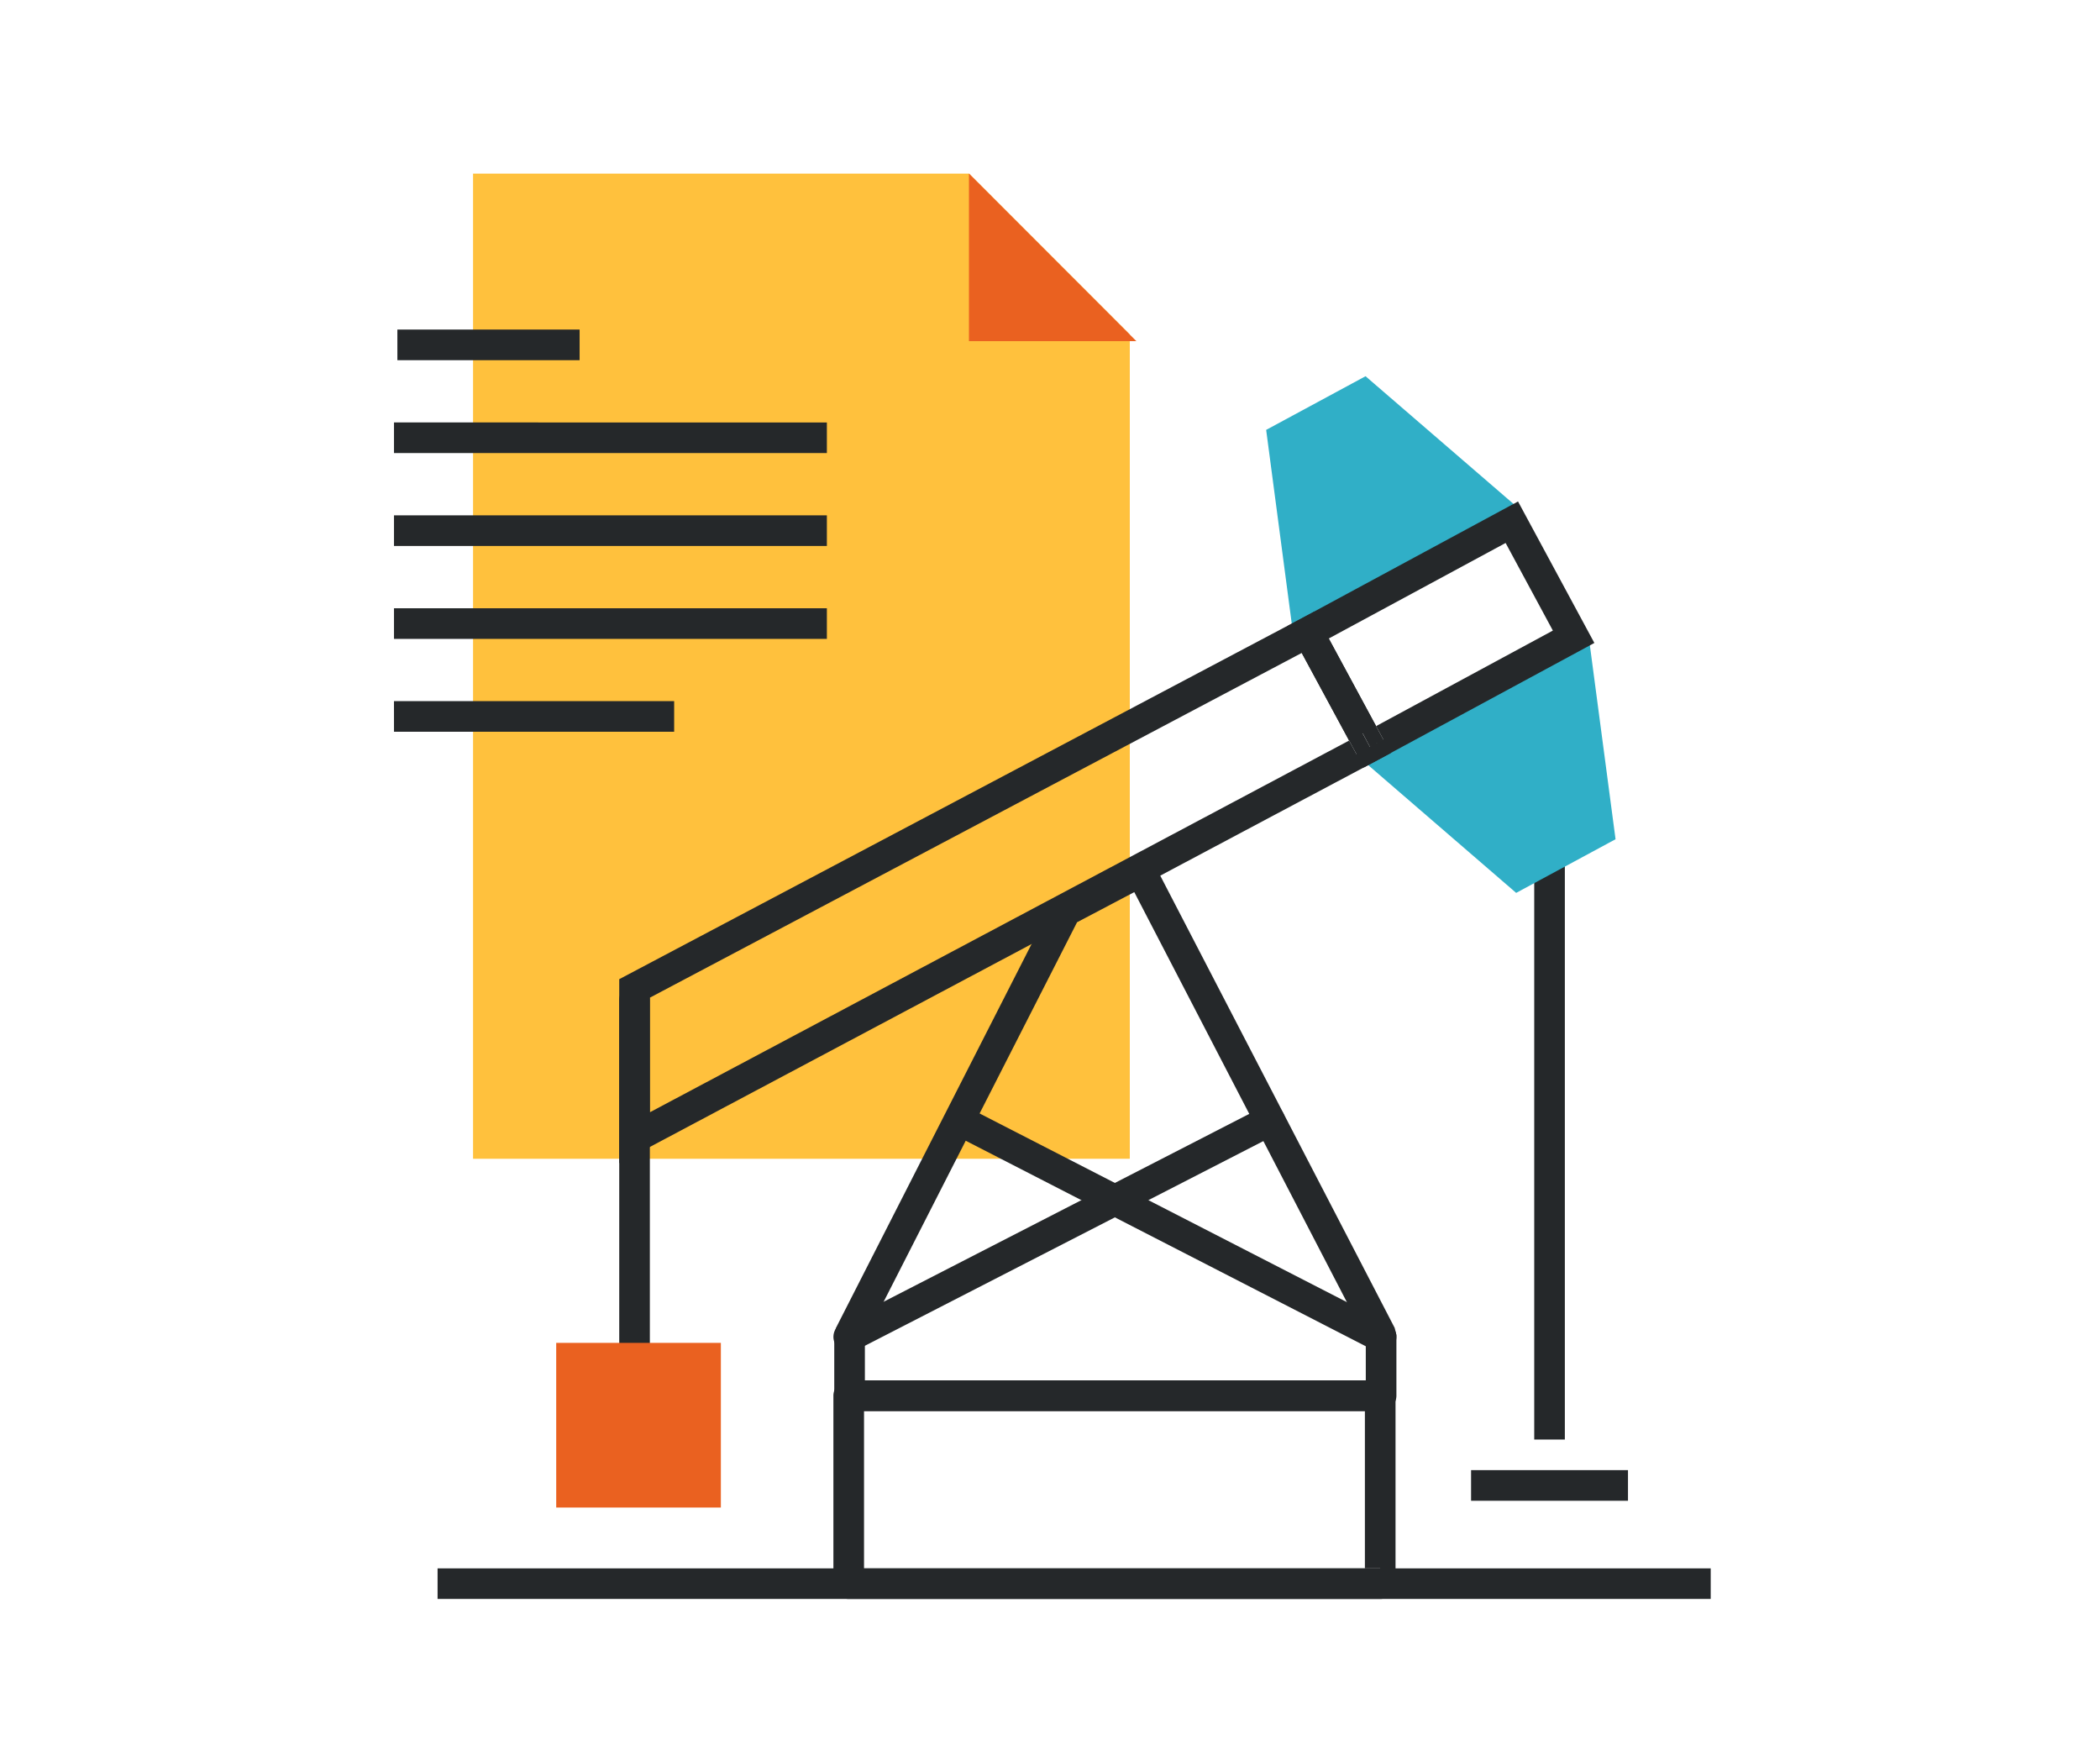 <svg width="120" height="100" viewBox="0 0 120 100" xmlns="http://www.w3.org/2000/svg"><g fill="none" fill-rule="evenodd"><path d="M0 0h120v100H0z"/><path fill="#FFC13D" d="M55.372 9.919h-28.34v56.285H64.56V19.108l-9.187-9.19"/><path fill="#EA6120" d="M55.368 19.49h9.567l-9.567-9.576v9.575"/><path fill="#25282A" d="M22.708 20.58h10.413v-1.75H22.707zm-.194 5.306H47.25v-1.75H22.514zm0 5.308H47.25v-1.75H22.514zm0 5.309H47.25v-1.75H22.514zm0 5.306h16.009v-1.75h-16.01zM87.67 82.245h1.75V45.18h-1.75zm-3.609 3.498h8.967v-1.75h-8.967zm-59.057 5.612h72.751v-1.75H25.004z"/><path d="M78.869 90.48v-.875H49.373v-8.988h28.621v9.863h.875v-.875.875h.875V79.742a.88.88 0 0 0-.255-.618.883.883 0 0 0-.62-.257H48.498a.883.883 0 0 0-.62.257.88.88 0 0 0-.255.618V90.48c0 .231.093.457.255.62a.881.881 0 0 0 .62.255h30.371a.881.881 0 0 0 .62-.255.881.881 0 0 0 .255-.62h-.875" fill="#25282A"/><path d="m78.92 76.268.775-.402-13.73-26.483a.874.874 0 0 0-1.185-.371l-4.295 2.263a.88.88 0 0 0-.373.376l-12.344 24.22-.096.397v3.474c0 .231.094.457.257.62a.88.88 0 0 0 .618.255H78.92a.88.88 0 0 0 .617-.255.883.883 0 0 0 .258-.62v-3.474l-.1-.402-.775.402h-.875v2.599H49.422v-2.389l12.124-23.786 3.27-1.722 13.327 25.7.777-.402h-.875.875" fill="#25282A"/><path d="m54.455 64.8 24.064 12.36a.874.874 0 1 0 .8-1.556l-24.065-12.36a.874.874 0 0 0-.8 1.557" fill="#25282A"/><path d="M72.161 63.243 48.1 75.603a.874.874 0 1 0 .798 1.556L72.96 64.8a.875.875 0 1 0-.8-1.557M37.135 77.539V57.13a.875.875 0 0 0-1.75 0v20.41a.875.875 0 0 0 1.75 0" fill="#25282A"/><path fill="#30AFC7" d="m72.352 24.561 5.679-3.066 8.82 7.61-12.973 7.006-1.526-11.55m19.966 23.387-5.68 3.066-8.819-7.614 12.968-7.005 1.53 11.553"/><path fill="#25282A" d="m78.28 42.67-.41-.773-40.735 21.652v-6.548l37.25-19.696 3.126 5.782.768-.417-.41-.773.41.773.77-.416-3.95-7.307-39.714 20.998v10.516L79.469 43.03l-.42-.776-.77.417"/><path fill="#25282A" d="m78.28 42.67.416.77 12.41-6.706-4.362-8.083-13.188 7.12 4.37 8.084.77-.415-.417-.77.77-.416-3.12-5.774 10.106-5.458 2.7 5.005-10.87 5.873.414.77.77-.416-.77.416"/><path fill="#EA6120" d="M31.784 86.131h9.408v-9.408h-9.409z"/></g></svg>